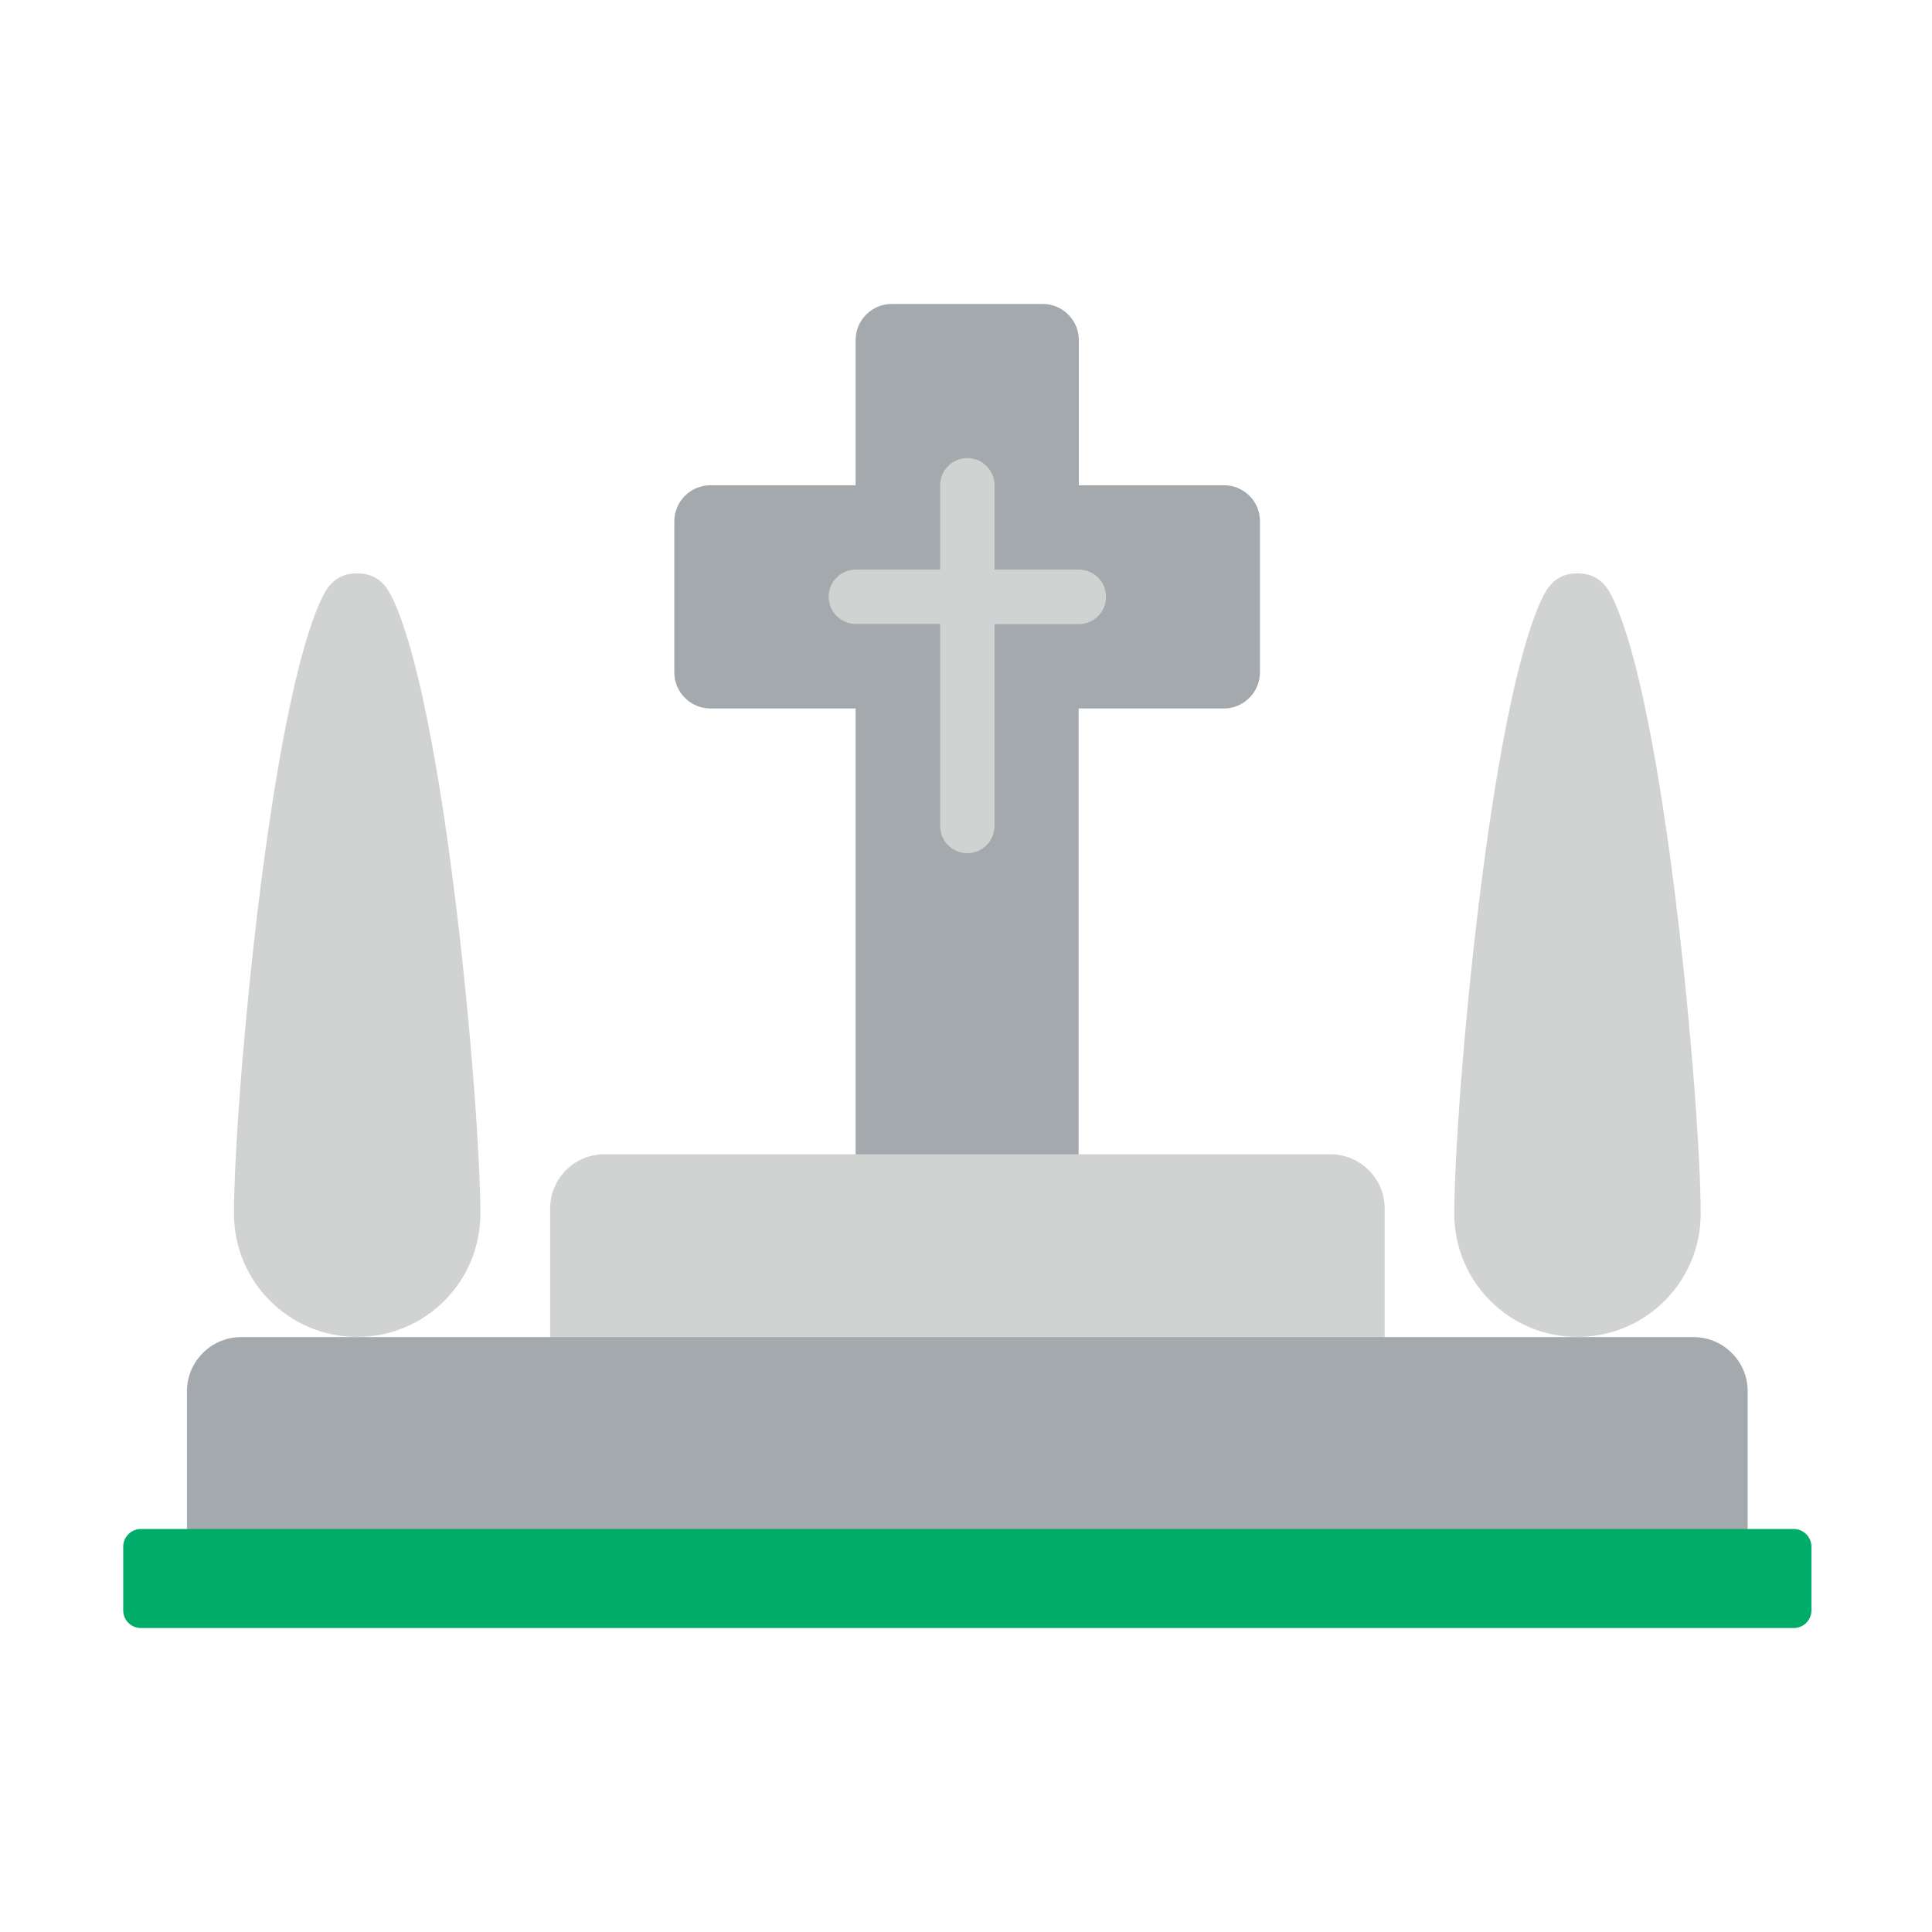 <?xml version="1.0" encoding="utf-8"?>
<!-- Uploaded to: SVG Repo, www.svgrepo.com, Generator: SVG Repo Mixer Tools -->
<svg width="800px" height="800px" viewBox="0 0 1024 1024" class="icon"  version="1.1" xmlns="http://www.w3.org/2000/svg"><path d="M648.8 257.2h-77v-77c0-10.5-8.6-19.1-19.1-19.1h-80.1c-10.5 0-19.1 8.6-19.1 19.1v77h-77c-10.5 0-19.1 8.6-19.1 19.1v80.1c0 10.5 8.6 19.1 19.1 19.1h77v267.9h118.2V375.5h77c10.5 0 19.1-8.6 19.1-19.1v-80.1c0.1-10.5-8.5-19.1-19-19.1z" fill="#A4A9AD" /><path d="M571.8 301.9h-44.7v-44.7c0-8-6.5-14.4-14.4-14.4-8 0-14.4 6.5-14.4 14.4v44.7h-44.7c-8 0-14.4 6.5-14.4 14.4 0 8 6.5 14.4 14.4 14.4h44.7v107.1c0 8 6.5 14.4 14.4 14.4 8 0 14.4-6.5 14.4-14.4v-107h44.7c8 0 14.4-6.5 14.4-14.4 0.1-8-6.4-14.5-14.4-14.5z" fill="#D1D3D3" /><path d="M453.6 579.5h118.2v63.9H453.6z" fill="" /><path d="M398.8 334.9m-8.1 0a8.1 8.1 0 1 0 16.2 0 8.1 8.1 0 1 0-16.2 0Z" fill="" /><path d="M493.1 195.4m-8.1 0a8.1 8.1 0 1 0 16.2 0 8.1 8.1 0 1 0-16.2 0Z" fill="" /><path d="M626.6 326.8m-8.1 0a8.1 8.1 0 1 0 16.2 0 8.1 8.1 0 1 0-16.2 0Z" fill="" /><path d="M485 518.5m-8.1 0a8.1 8.1 0 1 0 16.2 0 8.1 8.1 0 1 0-16.2 0Z" fill="" /><path d="M527.3 446m-8.1 0a8.1 8.1 0 1 0 16.2 0 8.1 8.1 0 1 0-16.2 0Z" fill="" /><path d="M493.1 375.2m-8.1 0a8.1 8.1 0 1 0 16.2 0 8.1 8.1 0 1 0-16.2 0Z" fill="" /><path d="M549.4 579.5m-8.1 0a8.1 8.1 0 1 0 16.2 0 8.1 8.1 0 1 0-16.2 0Z" fill="" /><path d="M519.2 301.7m-8.1 0a8.1 8.1 0 1 0 16.2 0 8.1 8.1 0 1 0-16.2 0Z" fill="" /><path d="M596.6 278.2m-8.1 0a8.1 8.1 0 1 0 16.2 0 8.1 8.1 0 1 0-16.2 0Z" fill="" /><path d="M733.9 727.6v-87.2c0-15.7-12.9-28.6-28.6-28.6H320.2c-15.7 0-28.6 12.9-28.6 28.6v87.2h442.3z" fill="#D1D3D3" /><path d="M353.2 643.4m-8.1 0a8.1 8.1 0 1 0 16.2 0 8.1 8.1 0 1 0-16.2 0Z" fill="" /><path d="M453.6 677.8m-8.1 0a8.1 8.1 0 1 0 16.2 0 8.1 8.1 0 1 0-16.2 0Z" fill="" /><path d="M550.2 643.4m-8.1 0a8.1 8.1 0 1 0 16.2 0 8.1 8.1 0 1 0-16.2 0Z" fill="" /><path d="M682.7 665.4m-8.1 0a8.1 8.1 0 1 0 16.2 0 8.1 8.1 0 1 0-16.2 0Z" fill="" /><path d="M291.5 680.6h442.3v47H291.5z" fill="" /><path d="M926.3 824.3v-87c0-15.7-12.9-28.6-28.6-28.6h-770c-15.7 0-28.6 12.9-28.6 28.6v87h827.2z" fill="#A4A9AD" /><path d="M164.2 778.5m-8.1 0a8.1 8.1 0 1 0 16.2 0 8.1 8.1 0 1 0-16.2 0Z" fill="" /><path d="M254.6 734.6m-8.1 0a8.1 8.1 0 1 0 16.2 0 8.1 8.1 0 1 0-16.2 0Z" fill="" /><path d="M453.6 786.6m-8.1 0a8.1 8.1 0 1 0 16.2 0 8.1 8.1 0 1 0-16.2 0Z" fill="" /><path d="M667.9 759.4m-8.1 0a8.1 8.1 0 1 0 16.2 0 8.1 8.1 0 1 0-16.2 0Z" fill="" /><path d="M885.9 794.7m-8.1 0a8.1 8.1 0 1 0 16.2 0 8.1 8.1 0 1 0-16.2 0Z" fill="" /><path d="M844.2 734.6m-8.1 0a8.1 8.1 0 1 0 16.2 0 8.1 8.1 0 1 0-16.2 0Z" fill="" /><path d="M189.3 708.6c36.1 0 65.3-29.2 65.3-65.3 0-56.7-18.7-270.8-47.3-327.7-3.4-6.6-8.4-11.7-18-11.7s-14.6 5.1-18 11.7c-28.6 57-47.3 271.1-47.3 327.7 0 36.1 29.3 65.3 65.3 65.3z" fill="#D1D3D3" /><path d="M156.1 669.7m-8.1 0a8.1 8.1 0 1 0 16.2 0 8.1 8.1 0 1 0-16.2 0Z" fill="" /><path d="M224.7 498.1m-8.1 0a8.1 8.1 0 1 0 16.2 0 8.1 8.1 0 1 0-16.2 0Z" fill="" /><path d="M197.4 587.6m-8.1 0a8.1 8.1 0 1 0 16.2 0 8.1 8.1 0 1 0-16.2 0Z" fill="" /><path d="M189.3 383.3m-8.1 0a8.1 8.1 0 1 0 16.2 0 8.1 8.1 0 1 0-16.2 0Z" fill="" /><path d="M836.1 708.6c-36.1 0-65.3-29.2-65.3-65.3 0-56.7 18.7-270.8 47.3-327.7 3.4-6.6 8.4-11.7 18-11.7s14.6 5.1 18 11.7c28.6 57 47.3 271.1 47.3 327.7 0 36.1-29.2 65.3-65.3 65.3z" fill="#D1D3D3" /><path d="M844.2 635.3m-8.1 0a8.1 8.1 0 1 0 16.2 0 8.1 8.1 0 1 0-16.2 0Z" fill="" /><path d="M852.3 402.3m-8.1 0a8.1 8.1 0 1 0 16.2 0 8.1 8.1 0 1 0-16.2 0Z" fill="" /><path d="M816.3 506.2m-8.1 0a8.1 8.1 0 1 0 16.2 0 8.1 8.1 0 1 0-16.2 0Z" fill="" /><path d="M99.1 782.3h827.2v42H99.1z" fill="" /><path d="M960.1 853.5c0 5.2-4.2 9.4-9.4 9.4h-876c-5.2 0-9.4-4.2-9.4-9.4v-33.7c0-5.2 4.2-9.4 9.4-9.4h876c5.2 0 9.4 4.2 9.4 9.4v33.7z" fill="#00AD68" /></svg>